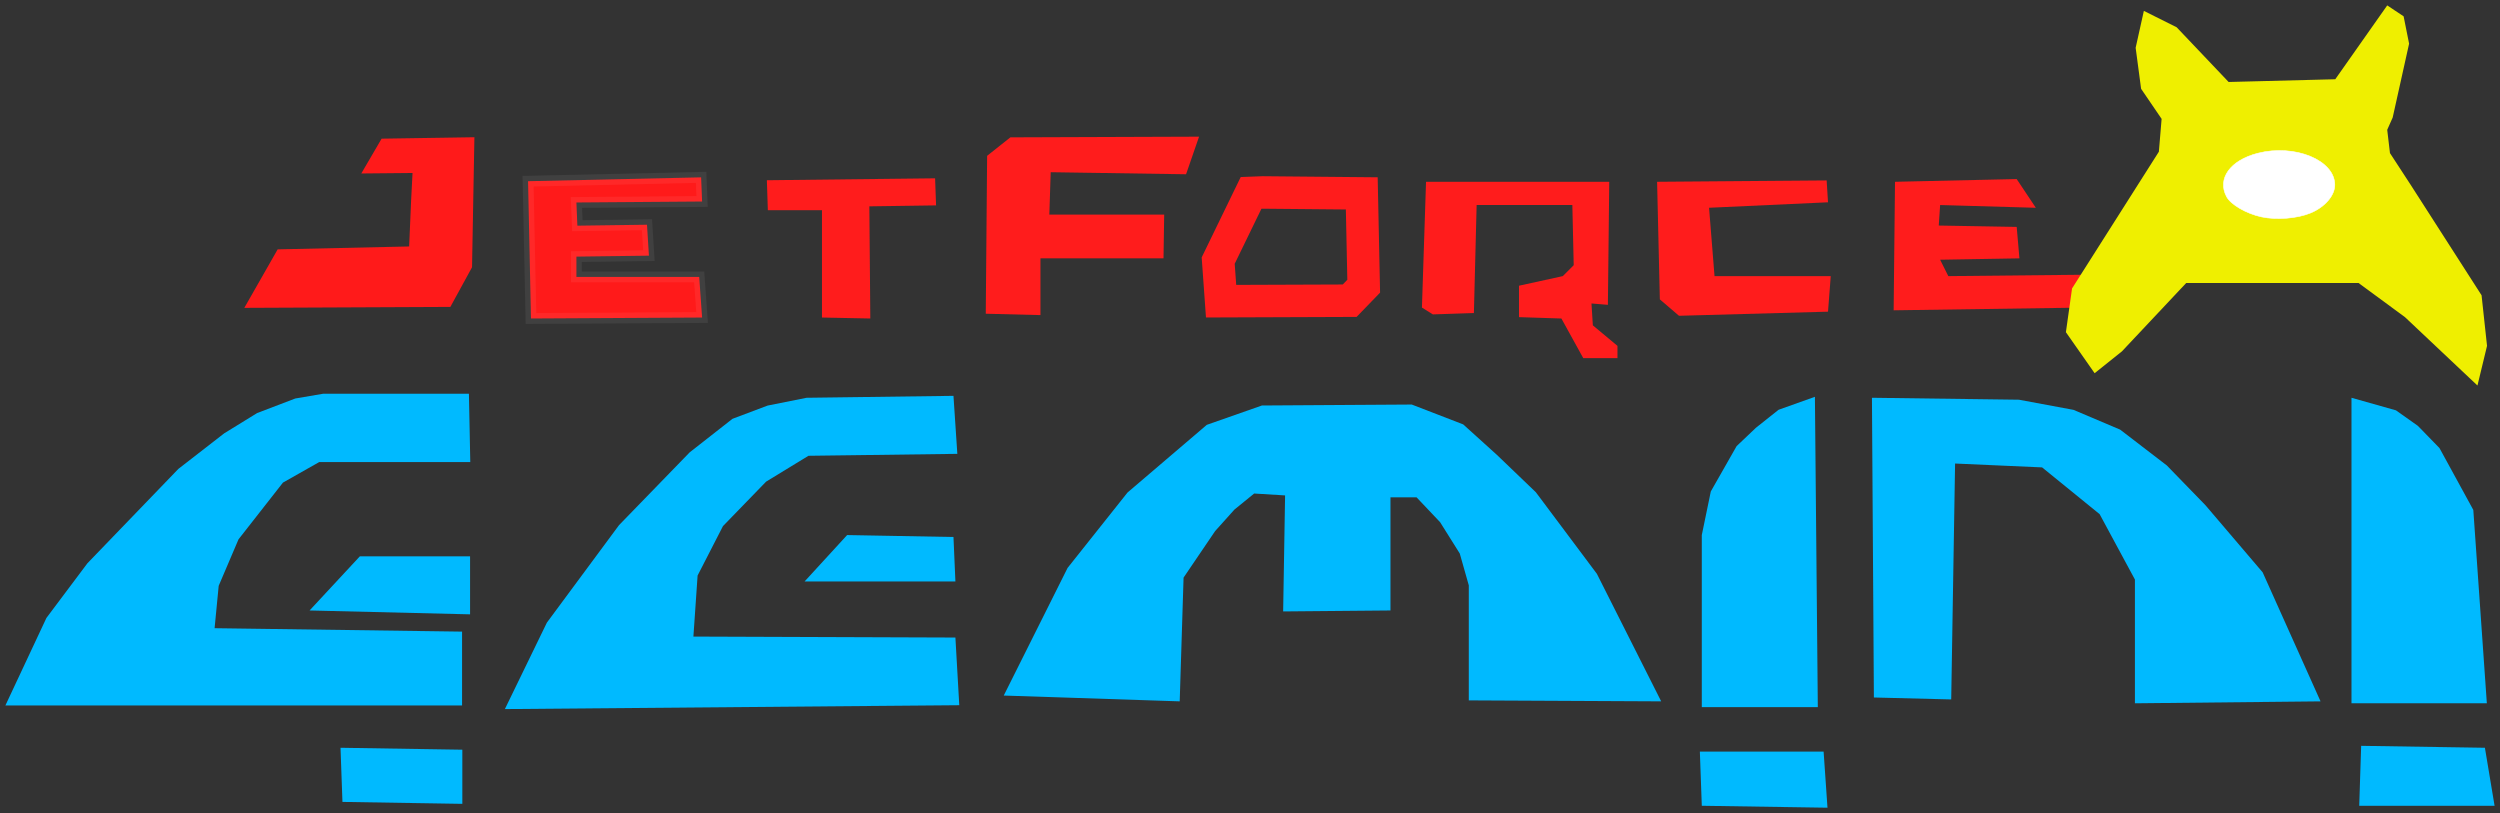 <?xml version="1.0" encoding="UTF-8" standalone="no"?>
<!-- Created with Inkscape (http://www.inkscape.org/) -->

<svg
   xmlns:dc="http://purl.org/dc/elements/1.1/"
   xmlns:cc="http://creativecommons.org/ns#"
   xmlns:rdf="http://www.w3.org/1999/02/22-rdf-syntax-ns#"
   xmlns:svg="http://www.w3.org/2000/svg"
   xmlns="http://www.w3.org/2000/svg"
   xmlns:sodipodi="http://sodipodi.sourceforge.net/DTD/sodipodi-0.dtd"
   xmlns:inkscape="http://www.inkscape.org/namespaces/inkscape"
   width="230.875"
   height="75.092"
   id="svg2"
   version="1.1"
   inkscape:version="0.48.3.1 r9886"
   sodipodi:docname="dibujo-1.svg">
  <rect width="100%" height="100%" fill="#333333" stroke="none"/>
  <defs
     id="defs4" />
  <sodipodi:namedview
     id="base"
     pagecolor="#ffffff"
     bordercolor="#666666"
     borderopacity="1.0"
     inkscape:pageopacity="0.0"
     inkscape:pageshadow="2"
     inkscape:zoom="5.6"
     inkscape:cx="17.042611"
     inkscape:cy="47.930475"
     inkscape:document-units="px"
     inkscape:current-layer="layer1"
     showgrid="false"
     inkscape:window-width="1020"
     inkscape:window-height="667"
     inkscape:window-x="629"
     inkscape:window-y="122"
     inkscape:window-maximized="0"
     fit-margin-top="0"
     fit-margin-left="0"
     fit-margin-right="0"
     fit-margin-bottom="0" />
  <g
     inkscape:label="Capa 1"
     inkscape:groupmode="layer"
     id="layer1"
     transform="translate(-193.197,-253.842)">
    <path
       style="fill:#ff1a1a;fill-opacity:1;stroke:#ffffff;stroke-width:1px;stroke-linecap:butt;stroke-linejoin:miter;stroke-opacity:0"
       d="m 215.759,282.273 3.08,-5.402 12.143,-0.268 0.179,-4.196 0.134,-2.589 -4.732,0.045 1.875,-3.214 8.571,-0.134 -0.219,12.009 -2.002,3.661 z"
       id="path3004"
       inkscape:connector-curvature="0"
       sodipodi:nodetypes="ccccccccccc" />
    <path
       style="fill:#ff1a1a;fill-opacity:1;stroke:#ffffff;stroke-width:1;stroke-linecap:butt;stroke-linejoin:miter;stroke-miterlimit:4;stroke-opacity:0.063;stroke-dasharray:none"
       d="m 241.964,270.576 0.268,12.679 15.804,-0.089 -0.268,-3.75 -11.339,0 0,-1.875 6.696,-0.089 -0.179,-2.857 -6.429,0.089 -0.089,-2.143 11.607,-0.089 -0.089,-2.232 z"
       id="path3006"
       inkscape:connector-curvature="0" />
    <path
       style="fill:#ff1c1c;fill-opacity:1;stroke:#ffffff;stroke-width:1px;stroke-linecap:butt;stroke-linejoin:miter;stroke-opacity:0"
       d="m 264.018,270.487 0.089,2.768 5,0 0,9.911 4.464,0.089 -0.089,-10.357 6.161,-0.089 -0.089,-2.5 z"
       id="path3008"
       inkscape:connector-curvature="0" />
    <path
       style="fill:#ff1c1c;fill-opacity:1;stroke:#000000;stroke-width:1px;stroke-linecap:butt;stroke-linejoin:miter;stroke-opacity:0"
       d="m 284.232,282.815 0.126,-14.584 2.147,-1.705 17.425,-0.063 -1.2,3.472 -12.501,-0.189 -0.126,3.914 10.607,0 -0.063,4.041 -11.364,0 0,5.24 z"
       id="path3778"
       inkscape:connector-curvature="0" />
    <path
       style="fill:#ff1c1c;fill-opacity:1;stroke:#000000;stroke-width:1px;stroke-linecap:butt;stroke-linejoin:miter;stroke-opacity:0"
       d="m 324.512,282.247 0.379,-11.617 16.92,0 -0.126,11.364 -1.515,-0.126 0.126,2.02 2.273,1.894 0,1.136 -3.157,0 -2.02,-3.662 -3.914,-0.126 0,-2.904 4.041,-0.884 1.01,-1.01 -0.126,-5.556 -8.839,0 -0.253,9.975 -3.788,0.126 z"
       id="path3784"
       inkscape:connector-curvature="0" />
    <path
       style="fill:#ff1c1c;fill-opacity:1;stroke:#ffffff;stroke-width:1px;stroke-linecap:butt;stroke-linejoin:miter;stroke-opacity:0"
       d="m 346.23,270.63 0.253,10.859 1.768,1.515 13.763,-0.379 0.253,-3.283 -10.733,0 -0.505,-6.313 10.985,-0.505 -0.126,-2.02 z"
       id="path3786"
       inkscape:connector-curvature="0" />
    <path
       style="fill:#ff1c1c;fill-opacity:1;stroke:#fafafa;stroke-width:1px;stroke-linecap:butt;stroke-linejoin:miter;stroke-opacity:0"
       d="m 368.201,270.63 -0.126,11.869 17.551,-0.253 -0.253,-3.03 -12.248,0.126 -0.758,-1.515 7.324,-0.126 -0.253,-2.904 -7.197,-0.126 0.126,-1.894 8.839,0.253 -1.768,-2.652 z"
       id="path3788"
       inkscape:connector-curvature="0" />
    <path
       style="fill:#efef00;fill-opacity:1;stroke:#000000;stroke-width:1px;stroke-linecap:butt;stroke-linejoin:miter;stroke-opacity:0"
       d="m 390.424,258.256 0.758,-3.409 3.03,1.515 4.798,5.051 9.849,-0.253 4.798,-6.819 1.515,1.01 0.505,2.525 -1.515,6.819 -0.505,1.136 0.253,2.147 1.894,2.904 6.566,10.228 0.505,4.672 -0.884,3.662 -6.692,-6.313 -4.293,-3.157 -15.91,0 -5.935,6.313 -2.525,2.02 -2.652,-3.788 0.568,-4.041 8.018,-12.627 0.253,-3.03 -1.894,-2.778 z"
       id="path3790"
       inkscape:connector-curvature="0"
       sodipodi:nodetypes="cccccccccccccccccccccccccc" />
    <path
       sodipodi:type="arc"
       style="fill:none;stroke:#e0e0e0;stroke-width:0.4;stroke-miterlimit:4;stroke-opacity:0;stroke-dasharray:none"
       id="path3792"
       sodipodi:cx="404.18729"
       sodipodi:cy="270.63037"
       sodipodi:rx="5.4295697"
       sodipodi:ry="3.4092648"
       d="m 409.617,270.63 c 0,1.883 -2.431,3.409 -5.43,3.409 -2.999,0 -5.43,-1.526 -5.43,-3.409 0,-1.883 2.431,-3.409 5.43,-3.409 2.967,0 5.385,1.496 5.429,3.359"
       sodipodi:start="0"
       sodipodi:end="6.2683606"
       sodipodi:open="true"
       transform="translate(-0.505,0.253)" />
    <path
       style="fill:#00baff;fill-opacity:1;stroke:#000000;stroke-width:1px;stroke-linecap:butt;stroke-linejoin:miter;stroke-opacity:0"
       d="m 236.502,290.202 0.126,6.313 -13.953,-3e-5 -3.346,1.894 -4.104,5.24 -1.831,4.293 -0.379,3.914 22.855,0.316 0,6.819 -42.174,0 3.788,-8.081 3.788,-5.051 8.397,-8.713 4.23,-3.283 3.044,-1.875 3.522,-1.344 2.589,-0.442 z"
       id="path3794"
       inkscape:connector-curvature="0"
       sodipodi:nodetypes="cccccccccccccccccc" />
    <path
       style="fill:#00baff;fill-opacity:1;stroke:#000000;stroke-width:1px;stroke-linecap:butt;stroke-linejoin:miter;stroke-opacity:0"
       d="m 221.786,310.219 4.643,-5 10.179,0 0,5.357 z"
       id="path3796"
       inkscape:connector-curvature="0" />
    <path
       style="fill:#00baff;fill-opacity:1;stroke:#000000;stroke-width:1px;stroke-linecap:butt;stroke-linejoin:miter;stroke-opacity:0"
       d="m 224.643,322.898 0.179,5 11.071,0.179 0,-5 z"
       id="path3798"
       inkscape:connector-curvature="0"
       sodipodi:nodetypes="ccccc" />
    <path
       style="fill:#00baff;fill-opacity:1;stroke:#000000;stroke-width:1px;stroke-linecap:butt;stroke-linejoin:miter;stroke-opacity:0"
       d="m 281.607,295.755 -0.357,-5.357 -13.571,0.179 -3.594,0.72 -3.244,1.223 -3.951,3.096 -6.526,6.723 -6.662,9.002 -3.88,7.985 41.964,-0.357 -0.357,-6.25 -24.196,-0.089 0.388,-5.638 2.342,-4.563 3.981,-4.105 3.914,-2.39 z"
       id="path3800"
       inkscape:connector-curvature="0"
       sodipodi:nodetypes="ccccccccccccccccc" />
    <path
       style="fill:#00baff;fill-opacity:1;stroke:#000000;stroke-width:1px;stroke-linecap:butt;stroke-linejoin:miter;stroke-opacity:0"
       d="m 271.429,303.255 -3.929,4.286 13.929,0 -0.179,-4.107 z"
       id="path3802"
       inkscape:connector-curvature="0" />
    <path
       style="fill:#00baff;fill-opacity:1;stroke:#000000;stroke-width:1px;stroke-linecap:butt;stroke-linejoin:miter;stroke-opacity:0"
       d="m 285.893,318.076 16.25,0.536 0.357,-11.429 2.915,-4.297 1.784,-1.987 1.82,-1.48 2.856,0.175 -0.179,10.714 9.911,-0.089 0,-10.446 2.411,0 2.174,2.295 1.815,2.892 0.833,2.938 0,10.625 17.768,0.089 -5.94,-11.781 -5.632,-7.527 -3.606,-3.46 -3.107,-2.809 -4.75,-1.834 -13.839,0.089 -5.089,1.786 -7.321,6.25 -5.536,6.964 z"
       id="path3804"
       inkscape:connector-curvature="0"
       sodipodi:nodetypes="cccccccccccccccccccccccccc" />
    <path
       style="fill:#00baff;fill-opacity:1;stroke:#000000;stroke-width:1px;stroke-linecap:butt;stroke-linejoin:miter;stroke-opacity:0"
       d="m 350.179,323.255 0.179,5 11.607,0.179 -0.357,-5.179 z"
       id="path3806"
       inkscape:connector-curvature="0" />
    <path
       style="fill:#00baff;fill-opacity:1;stroke:#000000;stroke-width:1px;stroke-linecap:butt;stroke-linejoin:miter;stroke-opacity:0"
       d="m 360.804,290.487 0.268,28.661 -10.714,0 -10e-6,-15.893 0.831,-4.025 2.384,-4.189 1.786,-1.696 2.087,-1.659 z"
       id="path3808"
       inkscape:connector-curvature="0"
       sodipodi:nodetypes="ccccccccc" />
    <path
       style="fill:#00baff;fill-opacity:1;stroke:#000000;stroke-width:1px;stroke-linecap:butt;stroke-linejoin:miter;stroke-opacity:0"
       d="m 366.25,318.255 -0.179,-27.679 13.571,0.179 5.045,0.938 4.306,1.826 4.31,3.308 3.564,3.669 5.286,6.202 5.346,11.915 -17.143,0.179 0,-11.429 -3.258,-6.037 -5.314,-4.32 -8.036,-0.357 -0.357,21.786 z"
       id="path3810"
       inkscape:connector-curvature="0"
       sodipodi:nodetypes="cccccccccccccccc" />
    <path
       style="fill:#00baff;fill-opacity:1;stroke:#000000;stroke-width:1px;stroke-linecap:butt;stroke-linejoin:miter;stroke-opacity:0"
       d="m 410.357,290.576 0,28.214 12.5,0 -1.25,-17.857 -3.125,-5.714 -1.993,-2.048 -2.025,-1.434 z"
       id="path3812"
       inkscape:connector-curvature="0"
       sodipodi:nodetypes="cccccccc" />
    <path
       style="fill:#00baff;fill-opacity:1;stroke:#000000;stroke-width:1px;stroke-linecap:butt;stroke-linejoin:miter;stroke-opacity:0"
       d="m 411.25,322.719 -0.179,5.536 12.5,0 -0.893,-5.357 z"
       id="path3814"
       inkscape:connector-curvature="0" />
    <path
       style="fill:#fbfb00;fill-opacity:0;stroke:#000000;stroke-width:0.101;stroke-miterlimit:4;stroke-opacity:0;stroke-dasharray:none"
       d="m 309.694,279.196 c -0.243,-0.064 -0.442,-0.156 -0.442,-0.205 0,-0.049 0.506,-1.206 1.124,-2.57 l 1.124,-2.481 2.411,-0.072 2.411,-0.072 0,2.484 c 0,1.595 -0.108,2.592 -0.303,2.787 -0.295,0.295 -5.299,0.397 -6.326,0.129 z"
       id="path3828"
       inkscape:connector-curvature="0" />
    <path
       style="fill:#ffffff;fill-opacity:1;stroke:#ffffff;stroke-width:0.051;stroke-miterlimit:4;stroke-opacity:1;stroke-dasharray:none"
       d="m 402.037,273.87 c -1.398,-0.304 -2.822,-1.131 -3.217,-1.868 -0.886,-1.655 0.339,-3.358 2.881,-4.008 3.423,-0.875 7.114,0.642 7.114,2.925 0,0.979 -0.911,2.038 -2.224,2.587 -1.23,0.514 -3.156,0.668 -4.554,0.364 l 0,0 z"
       id="path3832"
       inkscape:connector-curvature="0" />
    <path
       style="fill:none;stroke:#ff1c1c;stroke-width:3;stroke-linecap:butt;stroke-linejoin:miter;stroke-miterlimit:4;stroke-opacity:1;stroke-dasharray:none;fill-opacity:1"
       d="m 115.536,17.815 -3.036,6.25 0.268,3.75 11.875,-0.045 1.295,-1.339 -0.179,-8.571 -9.148,-0.086 z"
       id="path3793"
       inkscape:connector-curvature="0"
       transform="translate(193.197,253.842)"
       sodipodi:nodetypes="cccccccc" />
  </g>
</svg>
